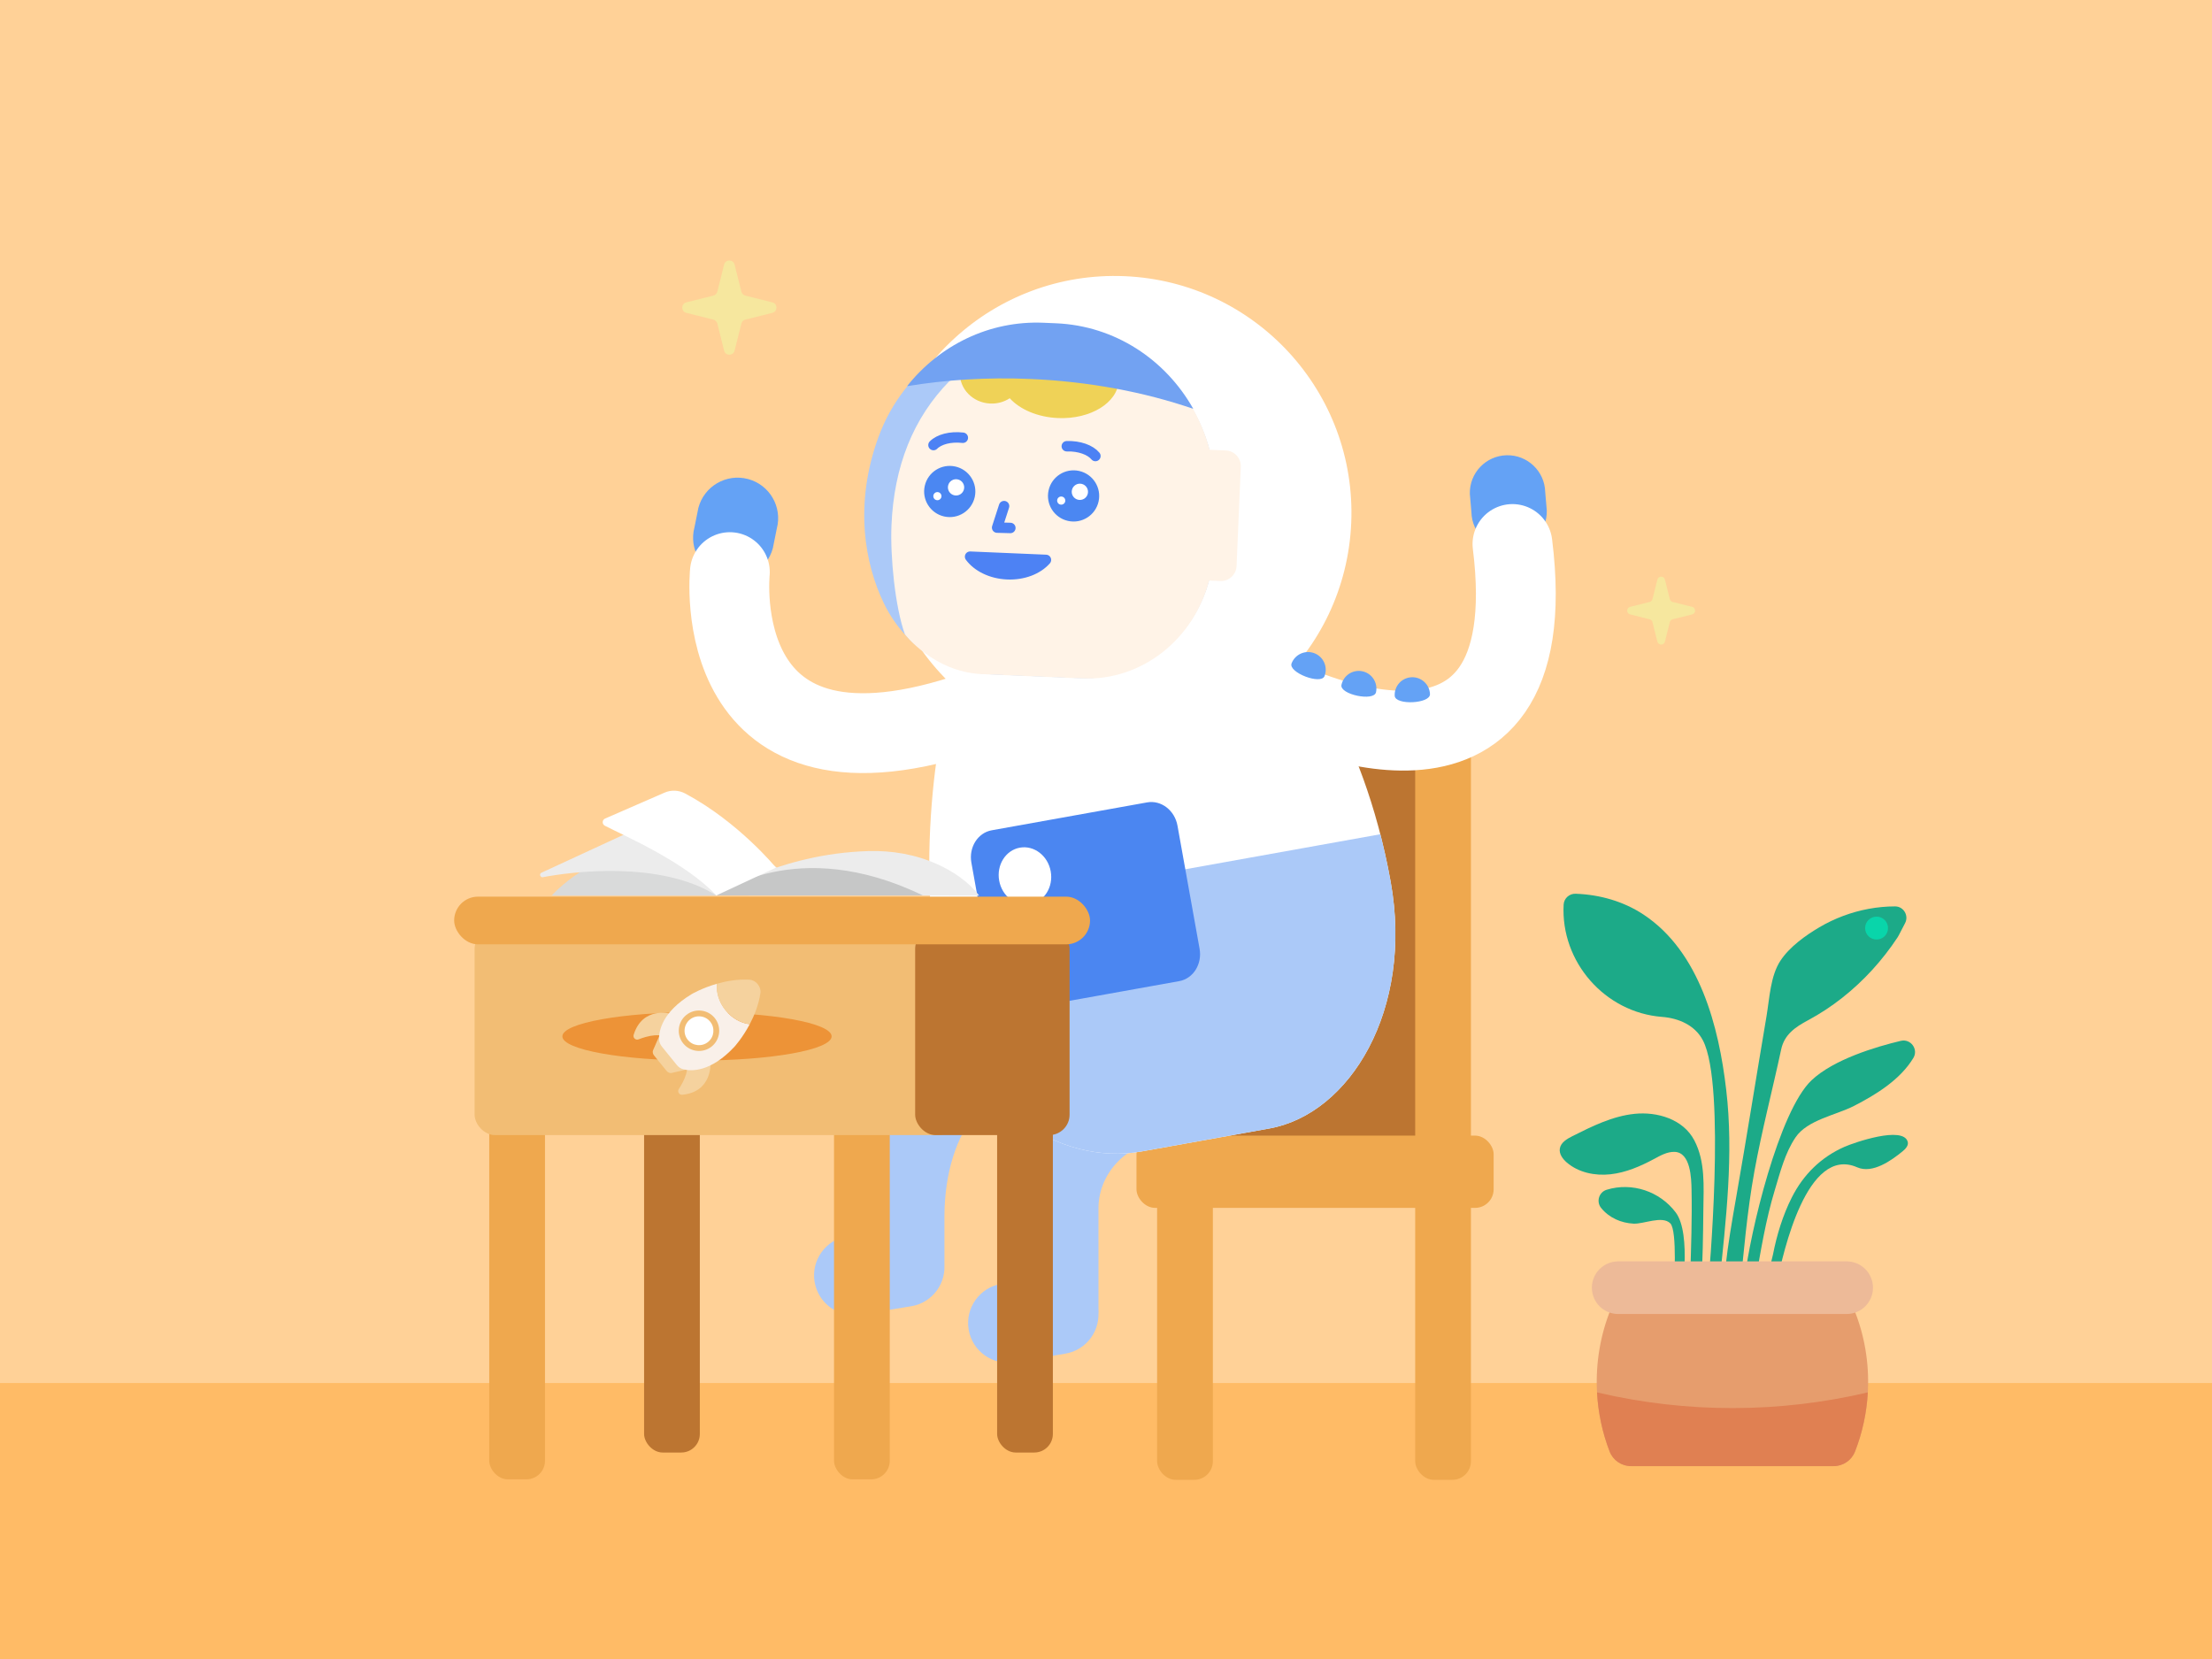 <?xml version="1.0" encoding="UTF-8"?>
<svg id="Layer_1" data-name="Layer 1" xmlns="http://www.w3.org/2000/svg" xmlns:xlink="http://www.w3.org/1999/xlink" viewBox="0 0 200 150">
  <defs>
    <style>
      .cls-1, .cls-2, .cls-3, .cls-4, .cls-5 {
        fill: none;
      }

      .cls-6 {
        clip-path: url(#clippath);
      }

      .cls-7 {
        fill: #f6e79e;
      }

      .cls-8 {
        fill: #f9f0e9;
      }

      .cls-9 {
        fill: #efa84e;
      }

      .cls-10 {
        fill: #efd257;
      }

      .cls-11 {
        fill: #ed9337;
      }

      .cls-12 {
        fill: #fff;
      }

      .cls-13 {
        fill: #f5d29e;
      }

      .cls-14 {
        fill: #fff3e7;
      }

      .cls-15 {
        fill: #f2bd74;
      }

      .cls-16 {
        fill: #ececec;
      }

      .cls-17 {
        fill: #fb6;
      }

      .cls-18 {
        fill: #ffd197;
      }

      .cls-19 {
        fill: #edba98;
      }

      .cls-20 {
        fill: #e69d6d;
      }

      .cls-21 {
        fill: #64a2f5;
      }

      .cls-22 {
        fill: #72a2f2;
      }

      .cls-23 {
        fill: #bc7531;
      }

      .cls-24 {
        fill: #e08052;
      }

      .cls-25 {
        fill: #d9dada;
      }

      .cls-26 {
        fill: #abc9f8;
      }

      .cls-27 {
        fill: #c6c7c7;
      }

      .cls-28 {
        fill: #1caa88;
      }

      .cls-29 {
        fill: #09d5aa;
      }

      .cls-30 {
        fill: #4b86f1;
      }

      .cls-31 {
        fill: #4b87f2;
      }

      .cls-32 {
        fill: #4d82f4;
      }

      .cls-2 {
        stroke: #abc9f8;
        stroke-width: 7.56px;
      }

      .cls-2, .cls-3, .cls-4, .cls-5 {
        stroke-linecap: round;
      }

      .cls-2, .cls-4, .cls-5 {
        stroke-linejoin: round;
      }

      .cls-3 {
        stroke: #fff;
        stroke-miterlimit: 10;
        stroke-width: 7.217px;
      }

      .cls-4 {
        stroke: #4c81f4;
      }

      .cls-4, .cls-5 {
        stroke-width: .944px;
      }

      .cls-5 {
        stroke: #4d82f4;
      }
    </style>
    <clipPath id="clippath">
      <rect class="cls-1" x="61.687" y="23.555" width="8.517" height="8.517"/>
    </clipPath>
  </defs>
  <rect class="cls-18" width="200" height="150"/>
  <rect class="cls-17" y="125.046" width="200" height="24.954"/>
  <g id="Eve_learn">
    <g>
      <rect class="cls-23" x="105.182" y="63.665" width="27.626" height="42.186" rx="1.587" ry="1.587"/>
      <rect class="cls-9" x="127.956" y="63.478" width="5.04" height="70.322" rx="1.68" ry="1.68"/>
      <rect class="cls-9" x="104.622" y="105.105" width="5.04" height="28.696" rx="1.68" ry="1.68"/>
      <rect class="cls-9" x="102.756" y="102.678" width="32.293" height="6.533" rx="1.68" ry="1.68"/>
      <g>
        <path class="cls-2" d="m102.703,93.233l-5.32.265c-11.013-.645-15.712,7.588-15.77,16.343-0.0.058-.001.116-.001.175l.001,3.935"/>
        <path class="cls-26" d="m82.374,118.108l-4.613.749c-1.957.314-3.798-1.018-4.112-2.976-.314-1.957,1.018-3.798,2.976-4.112l4.613-.749c1.957-.314,3.798,1.018,4.112,2.976.314,1.957-1.018,3.798-2.976,4.112"/>
      </g>
      <g>
        <path class="cls-26" d="m96.314,122.394l-4.609.769c-1.956.323-3.803-1.001-4.125-2.957-.322-1.956,1.002-3.803,2.957-4.125l4.609-.769c1.956-.323,3.803,1.001,4.125,2.957.323,1.956-1.001,3.802-2.957,4.125"/>
        <path class="cls-2" d="m113.995,96.566l-11.108,3.141c-4.27,1.207-7.322,5.06-7.348,9.497-0.0.029-0.0.059-0.0.088l.002,9.049"/>
      </g>
      <g>
        <path class="cls-21" d="m67.631,43.311h0c1.957.52,3.123,2.528,2.603,4.485l-.356,1.767c-.52,1.957-2.528,3.122-4.485,2.603s-3.123-2.528-2.603-4.485l.356-1.767c.52-1.957,2.528-3.123,4.485-2.603"/>
        <path class="cls-3" d="m65.992,51.728s-2.207,21.047,22.276,12.534"/>
      </g>
      <g>
        <path class="cls-12" d="m86.097,61.394s.728-3.11,6.991-4.234l.095-.017,14.128-2.536.095-.017c6.263-1.125,9.341,3.761,9.341,3.761,0,0,6.451,7.218,8.99,21.364,2.08,11.589-3.686,21.013-10.973,22.321l-11.578,2.079c-7.287,1.308-16.199-3.943-18.28-15.532-2.539-14.146,1.19-27.187,1.19-27.187"/>
        <path class="cls-26" d="m125.738,79.714c2.08,11.589-3.687,21.013-10.974,22.321l-11.578,2.079c-7.287,1.308-16.199-3.943-18.28-15.532-.365-2.034-.591-3.986-.726-5.86l40.622-7.293c.355,1.389.663,2.768.935,4.286"/>
        <path class="cls-30" d="m92.571,91.232l14.049-2.522c1.266-.227,2.09-1.539,1.841-2.93l-1.997-11.124c-.249-1.391-1.478-2.334-2.745-2.107l-14.049,2.522c-1.266.227-2.09,1.539-1.841,2.93l1.997,11.124c.249,1.391,1.478,2.334,2.745,2.107"/>
        <path class="cls-12" d="m90.341,79.621c.254,1.414,1.503,2.373,2.79,2.142,1.287-.231,2.125-1.565,1.871-2.979-.254-1.414-1.503-2.373-2.79-2.142-1.287.231-2.125,1.565-1.871,2.979"/>
        <g>
          <path class="cls-12" d="m79.384,45.455c-.503,11.816,8.668,21.802,20.484,22.305,11.816.503,21.802-8.668,22.305-20.484.503-11.816-8.668-21.802-20.484-22.305-11.816-.503-21.802,8.668-22.305,20.484"/>
          <path class="cls-26" d="m79.453,39.445c2.204-5.985,8.034-10.423,14.898-10.131l1.13.048c8.334.355,14.793,7.622,14.426,16.232l-.178,4.187c-.282,6.64-5.721,11.801-12.148,11.527l-8.037-.342c-1.869-.08-3.616-.61-5.147-1.486-1.9-1.087-3.491-2.898-4.461-4.891-1.743-3.581-2.748-8.997-.484-15.146"/>
          <path class="cls-14" d="m85.861,34.44c6.357-2.391,17.486-.499,21.773,2.127.757,1.257,1.348,2.636,1.739,4.1l1.459.062c.782.033,1.389.694,1.355,1.476l-.382,8.974c-.033.782-.694,1.388-1.476,1.355l-1.002-.043c-1.386,5.289-6.07,9.079-11.466,8.849l-9.117-.388c-4.348-.222-6.927-3.599-6.927-3.599-.888-2.469-1.335-7.017-1.214-9.856.227-5.335,1.956-9.699,5.258-13.058"/>
          <path class="cls-10" d="m95.968,30.568c-1.751-.075-5.37.027-7.324.685-1.049.353-1.806,1.294-1.854,2.412-.063,1.491,1.167,2.754,2.748,2.821.652.028,1.261-.152,1.757-.478.917,1.007,2.518,1.712,4.366,1.791,2.948.126,5.407-1.392,5.492-3.389.085-1.997-2.236-3.717-5.184-3.843"/>
          <path class="cls-22" d="m82.014,34.915c2.913-3.675,7.401-5.944,12.342-5.733l1.13.048c5.34.227,9.907,3.295,12.404,7.734-4.416-1.514-9.421-2.474-14.749-2.7-3.884-.165-7.628.073-11.128.652"/>
          <polyline class="cls-4" points="90.784 45.761 90.156 47.704 91.352 47.736"/>
          <path class="cls-4" d="m87.055,39.579c-1.129-.131-2.147.149-2.653.662"/>
          <path class="cls-4" d="m96.455,40.347c1.136-.035,2.126.33,2.587.885"/>
          <path class="cls-32" d="m91.079,51.923c1.458.062,2.757-.463,3.491-1.299l-6.859-.292c.66.895,1.91,1.529,3.368,1.591"/>
          <path class="cls-5" d="m91.079,51.923c1.458.062,2.757-.463,3.491-1.299l-6.859-.292c.66.895,1.91,1.529,3.368,1.591Z"/>
          <g>
            <path class="cls-31" d="m88.132,44.945c-.279,1.247-1.517,2.032-2.765,1.752s-2.033-1.517-1.754-2.764,1.517-2.031,2.765-1.752c1.248.279,2.033,1.516,1.754,2.763"/>
            <path class="cls-12" d="m87.161,44.226c-.089.397-.482.646-.879.557-.397-.089-.647-.482-.558-.879s.482-.646.879-.557c.397.089.646.482.558.879"/>
            <path class="cls-12" d="m85.115,44.94c-.044.198-.241.323-.44.279-.199-.044-.323-.241-.279-.439.044-.198.241-.323.44-.279.198.044.323.241.279.439"/>
          </g>
          <g>
            <path class="cls-31" d="m99.328,45.346c-.279,1.247-1.517,2.032-2.765,1.752s-2.033-1.517-1.754-2.764,1.517-2.031,2.765-1.752c1.248.279,2.033,1.516,1.754,2.763"/>
            <path class="cls-12" d="m98.356,44.628c-.089.397-.482.646-.879.557-.397-.089-.647-.482-.558-.879s.482-.646.879-.557c.397.089.646.482.558.879"/>
            <path class="cls-12" d="m96.311,45.341c-.044.198-.241.323-.44.279-.199-.044-.323-.241-.279-.439.044-.198.241-.323.44-.279.198.044.323.241.279.439"/>
          </g>
        </g>
      </g>
      <g>
        <path class="cls-21" d="m136.22,41.162h0c1.882-.047,3.445,1.441,3.492,3.323l.143,1.669c.047,1.882-1.441,3.446-3.323,3.492-1.882.047-3.446-1.441-3.492-3.323l-.143-1.669c-.047-1.882,1.441-3.445,3.323-3.492"/>
        <path class="cls-3" d="m116.301,63.442s23.696,11.682,20.449-14.256"/>
        <g>
          <path class="cls-21" d="m126.103,62.905c.042.881,3.232.729,3.19-.152-.042-.881-.79-1.561-1.671-1.519-.881.042-1.561.79-1.519,1.671"/>
          <path class="cls-21" d="m121.289,61.927c-.182.863,2.942,1.524,3.125.661.182-.863-.369-1.71-1.232-1.893-.863-.182-1.71.369-1.893,1.232"/>
          <path class="cls-21" d="m116.779,59.98c-.317.823,2.664,1.97,2.981,1.147.317-.823-.094-1.747-.917-2.064-.823-.317-1.747.094-2.064.917"/>
        </g>
      </g>
      <rect class="cls-9" x="44.236" y="99.411" width="5.04" height="34.346" rx="1.68" ry="1.68"/>
      <rect class="cls-23" x="58.236" y="99.411" width="5.04" height="31.92" rx="1.68" ry="1.68"/>
      <rect class="cls-23" x="90.156" y="99.411" width="5.04" height="31.92" rx="1.68" ry="1.68"/>
      <rect class="cls-9" x="75.409" y="99.411" width="5.04" height="34.346" rx="1.68" ry="1.68"/>
      <rect class="cls-15" x="42.911" y="83.946" width="43.736" height="18.685" rx="1.848" ry="1.848"/>
      <rect class="cls-23" x="82.745" y="83.946" width="13.963" height="18.685" rx="1.848" ry="1.848"/>
      <rect class="cls-9" x="41.063" y="81.071" width="57.493" height="4.312" rx="2.156" ry="2.156"/>
      <g>
        <ellipse class="cls-11" cx="63.02" cy="93.704" rx="12.172" ry="2.187"/>
        <g>
          <path class="cls-13" d="m60.63,91.657s-2.526-.709-3.338,1.909c-.083.267.183.512.443.41.779-.307,2.12-.678,2.822.039l.073-2.358Z"/>
          <path class="cls-13" d="m64.242,96.11s.172,2.618-2.557,2.873c-.278.026-.463-.284-.309-.518.461-.699,1.1-1.935.544-2.77l2.322.415Z"/>
          <path class="cls-13" d="m60.775,95.262l-1.175-1.568-.562,1.286c-.047.146-.009.32.1.453l.567.698.567.698c.108.134.27.207.423.191l1.287-.298-1.205-1.46Z"/>
          <path class="cls-8" d="m67.787,92.608c-.795-.1-1.597-.533-2.187-1.26-.59-.727-.849-1.601-.782-2.4-1.356.389-2.286.939-2.286.939-2.697,1.636-2.969,3.354-2.937,4.107.009.224.1.448.249.633l.68.839.681.839c.15.185.351.319.567.374.73.186,2.468.275,4.624-2.027,0,0,.73-.796,1.39-2.043"/>
          <path class="cls-13" d="m65.601,91.347c.59.727,1.392,1.16,2.187,1.26.415-.784.803-1.745.965-2.799.091-.59-.4-1.195-.996-1.228-1.065-.058-2.086.123-2.938.368-.066.799.192,1.672.783,2.4"/>
          <path class="cls-15" d="m64.352,94.616c-.784.636-1.936.516-2.573-.268-.636-.784-.516-1.936.268-2.573.784-.636,1.936-.516,2.573.268.636.784.516,1.936-.268,2.573"/>
          <path class="cls-12" d="m64.022,94.209c-.56.454-1.381.368-1.835-.191-.454-.56-.368-1.381.191-1.835.56-.454,1.381-.368,1.835.191.454.56.368,1.381-.191,1.835"/>
        </g>
      </g>
      <path class="cls-25" d="m49.882,80.975s3.579-4.143,10.221-4.861c0,0,5.924-.718,10.951,3.052l-6.221,1.809h-14.951Z"/>
      <path class="cls-16" d="m49.09,79.311c2.459-.471,10.55-1.557,15.68,1.65l6.283-1.795s-3.66-4.052-12.728-4.299c-.473-.013-.941.105-1.353.337l-8.028,3.708c-.213.12-.095.445.145.399Z"/>
      <path class="cls-16" d="m78.51,76.951c2.161-.063,4.321.311,6.286,1.211,1.325.607,2.737,1.506,3.733,2.813l-23.759-.014s5.565-3.77,13.74-4.01Z"/>
      <path class="cls-27" d="m64.771,80.961s7.181-5.565,18.67,0h-18.67Z"/>
      <path class="cls-12" d="m54.688,74.66c1.8.929,7.211,3.25,10.083,6.301l5.386-2.513s-3.354-4.111-8.203-6.702c-.578-.309-1.265-.342-1.866-.08l-5.378,2.344c-.278.121-.291.511-.021.65Z"/>
      <g id="Artwork_15" data-name="Artwork 15">
        <g class="cls-6">
          <path class="cls-7" d="m64.858,26.371l.613-2.447c.124-.493.824-.493.948,0l.613,2.447c.044.175.18.311.355.355l2.447.613c.493.124.493.824,0,.948l-2.447.613c-.175.044-.311.18-.355.355l-.613,2.447c-.124.493-.824.493-.948,0l-.613-2.447c-.044-.175-.18-.311-.355-.355l-2.447-.613c-.493-.123-.493-.824,0-.948l2.447-.613c.175-.044.311-.18.355-.355"/>
        </g>
      </g>
    </g>
  </g>
  <path class="cls-7" d="m149.411,54.171l.442-1.764c.089-.355.594-.355.683,0l.442,1.764c.031.126.13.224.256.256l1.764.442c.355.089.355.594,0,.683l-1.764.442c-.126.032-.224.13-.256.256l-.442,1.764c-.089.355-.594.355-.683,0l-.442-1.764c-.032-.126-.13-.224-.256-.256l-1.764-.442c-.355-.089-.355-.594,0-.683l1.764-.442c.126-.031.224-.13.256-.256"/>
  <g>
    <path class="cls-28" d="m160.092,115.954c-.048-.05-.089-.106-.116-.163-.223-.471.232-1.865.332-2.373.346-1.765.888-3.543,1.701-5.151,1.043-2.065,2.637-3.64,4.758-4.575.841-.371,5.312-1.935,5.722-.455.09.325-.185.63-.445.845-1.014.835-2.737,2.072-4.124,1.462-4.565-2.008-6.693,7.765-7.235,10.308-.085.399-.401.3-.593.103"/>
    <path class="cls-28" d="m158.72,115.851c.479-2.769.933-5.554,1.75-8.248.491-1.62.915-3.343,1.874-4.764,1.07-1.586,3.651-2.007,5.289-2.847,1.997-1.024,4.174-2.367,5.365-4.334.477-.789-.239-1.762-1.136-1.548-2.241.533-6.061,1.669-8.066,3.562-2.948,2.784-5.568,13.757-6.06,18.015,0,.328.983.164.983.164"/>
    <path class="cls-28" d="m157.165,117.626c.067-.209.097-.441.119-.658.366-3.644.677-7.419,1.343-11.068.674-3.699,1.632-7.342,2.42-11.018.29-1.354,1.288-2.024,2.421-2.63,2.183-1.168,4.146-2.736,5.815-4.561.836-.915,1.6-1.896,2.283-2.93.142-.215.388-.753.675-1.279.371-.679-.112-1.523-.886-1.529-.007-0-.014-0-.02-0-.797.001-1.594.077-2.378.221-1.57.29-3.089.86-4.464,1.671-1.258.742-2.695,1.774-3.511,3.014-.913,1.386-.988,3.411-1.262,5.028-.925,5.46-1.793,10.947-2.751,16.416-.368,2.102-.736,4.206-.965,6.328-.111,1.03-.187,2.085.058,3.092.059.243.189.526.439.546.101.008.201-.033.285-.09.193-.13.307-.329.379-.552"/>
    <path class="cls-28" d="m155.445,116.179c.606-5.83,1.324-11.816.63-17.657-.662-5.69-2.391-12.454-7.454-15.817-1.828-1.214-3.974-1.818-6.158-1.897-.569-.02-1.054.413-1.085.982-.279,5.177,3.734,9.757,8.899,10.153,1.492.115,2.977.746,3.695,2.126,2.129,4.095.491,21.946.491,21.946"/>
    <path class="cls-28" d="m153.807,116.387c.148-2.344.179-4.693.204-7.042.023-2.097.19-4.311-.815-6.234-1.006-1.926-3.355-2.616-5.418-2.401-1.986.208-3.82,1.118-5.605,2.014-.498.25-1.055.578-1.14,1.128-.075.48.255.931.623,1.25,1.063.919,2.559,1.226,3.956,1.072,1.397-.154,2.715-.725,3.953-1.391.577-.311,1.18-.654,1.836-.636,1.47.039,1.522,2.41,1.542,3.427.053,2.606-.041,5.225-.12,7.83"/>
    <path class="cls-28" d="m152.005,117.489s.983-5.896-.491-7.862c-1.436-1.914-3.953-2.76-6.246-2.054-.703.216-.962,1.08-.497,1.65.726.89,1.8,1.358,2.935,1.415.91.046,2.589-.755,3.317-.027.655.655.327,5.732.327,5.732"/>
    <path class="cls-20" d="m165.785,132.562c.862,0,1.632-.533,1.946-1.336,1.836-4.694,1.521-10.138-.92-14.556h-20.367c-2.412,4.429-2.723,9.855-.916,14.547.311.808,1.083,1.345,1.949,1.345h18.308Z"/>
    <path class="cls-24" d="m144.397,125.893c.099,1.829.479,3.644,1.144,5.36.308.795,1.083,1.31,1.935,1.31h18.308c.848,0,1.62-.511,1.931-1.299.677-1.718,1.063-3.537,1.164-5.37-8.018,1.885-16.363,1.893-24.384.023l-.098-.023Z"/>
    <path class="cls-19" d="m166.968,118.807h-20.658c-1.314,0-2.379-1.065-2.379-2.379s1.065-2.379,2.379-2.379h20.658c1.314,0,2.379,1.065,2.379,2.379s-1.065,2.379-2.379,2.379"/>
    <path class="cls-29" d="m170.707,83.913c0,.572-.464,1.036-1.036,1.036-.572,0-1.035-.464-1.035-1.036,0-.572.464-1.035,1.035-1.035.572,0,1.036.464,1.036,1.035"/>
  </g>
</svg>